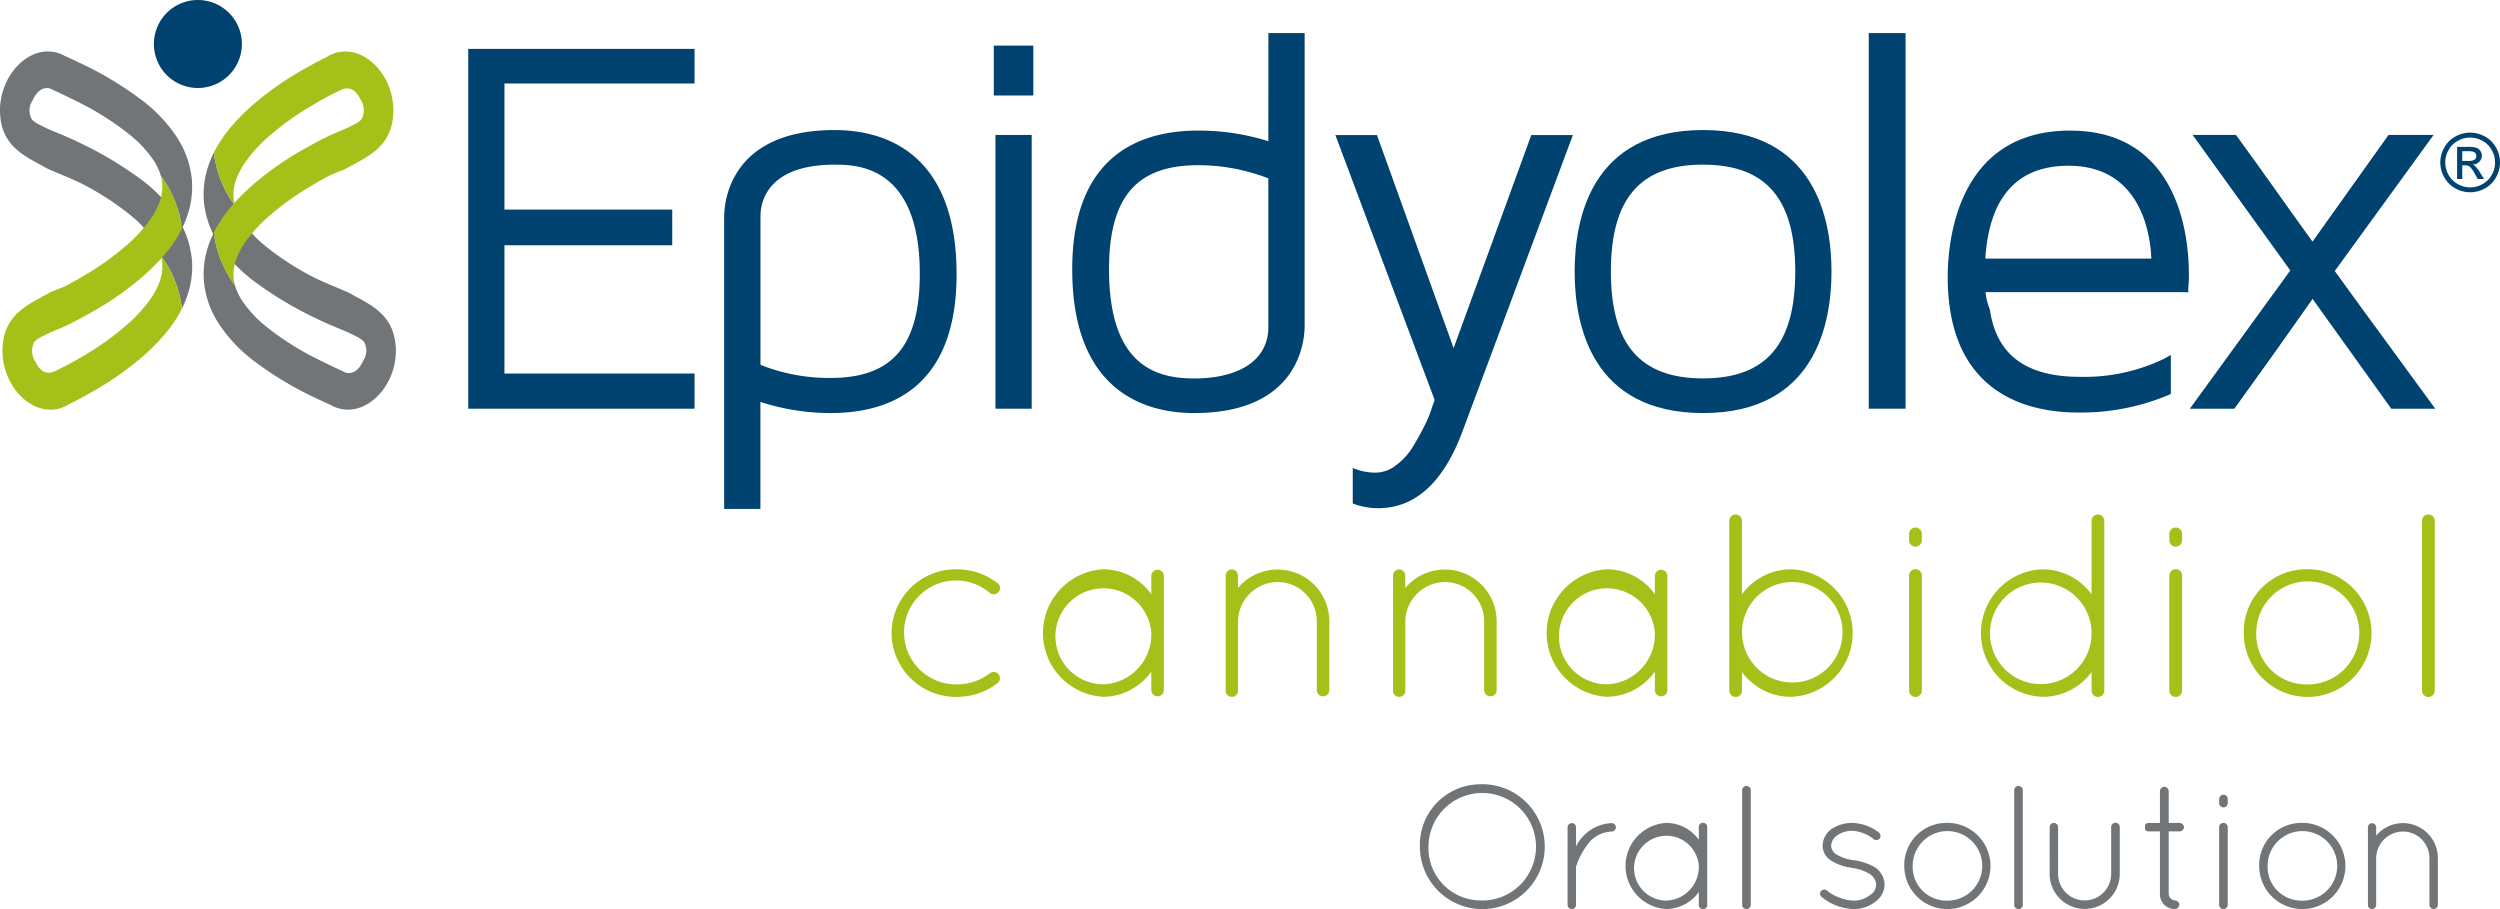 <svg id="epi_-_logo" data-name="epi - logo" xmlns="http://www.w3.org/2000/svg" width="319.001" height="115.993" viewBox="0 0 319.001 115.993">
  <path id="Path_69032" data-name="Path 69032" d="M45.807,40.558c-.338-4.1-3.37-5.234-5.949-6.7-.288-.163-3.353-1.381-4.591-2.023a36.079,36.079,0,0,1-5.943-3.838q-.576-.468-1.129-.98L28.182,27c-.044-.043-.088-.085-.13-.129q-.249-.249-.49-.511a15.836,15.836,0,0,1-1.435-1.835c-.04-.068-.08-.138-.119-.207-.09-.163-.177-.328-.26-.5-.124-.256-.239-.521-.341-.793-.029-.1-.056-.193-.083-.291a14.071,14.071,0,0,1-2.706-6.768c-.177.356-.339.723-.482,1.1a11.388,11.388,0,0,0-.8,5.039,12.264,12.264,0,0,0,.7,3.128,9.439,9.439,0,0,0,.494,1.124c-.14.3-.272.6-.389.9a11.388,11.388,0,0,0-.8,5.039,12.264,12.264,0,0,0,.7,3.128,12.484,12.484,0,0,0,1.329,2.562,19.159,19.159,0,0,0,4.524,4.691,43.673,43.673,0,0,0,7.832,4.664c.623.3,1.251.588,1.88.871.052.03.106.06.16.087,3.955,1.969,8.481-2.536,8.052-7.745M41.663,42.55c-.545,1.191-1.261,1.692-2.189,1.512-1.629-.766-3.012-1.416-4.208-2.034a36.167,36.167,0,0,1-5.943-3.84q-.576-.468-1.129-.98l-.013-.013c-.044-.043-.088-.085-.13-.129q-.249-.249-.49-.511a15.733,15.733,0,0,1-1.435-1.835c-.04-.068-.08-.138-.119-.207-.09-.163-.177-.328-.26-.5-.124-.256-.239-.521-.341-.793-.029-.1-.056-.193-.083-.291a14.758,14.758,0,0,1-2.651-6.287c.215.4.446.777.688,1.152a19.159,19.159,0,0,0,4.524,4.691,47.082,47.082,0,0,0,7.832,4.664c1.388.7,3.963,1.706,4.181,1.83.511.291,1.54.651,1.912,1.194a2.3,2.3,0,0,1-.144,2.375" transform="translate(4.67 3.502)" fill="#727578"/>
  <path id="Path_69033" data-name="Path 69033" d="M.028,13.6c.338,4.1,3.371,5.234,5.95,6.7.287.163,3.352,1.381,4.589,2.023a36.079,36.079,0,0,1,5.943,3.838q.576.468,1.129.98l.013.013c.044.043.088.085.13.129q.249.249.49.511a15.836,15.836,0,0,1,1.435,1.835c.04.068.082.138.121.207.089.163.176.328.258.5.124.256.239.521.341.793.029.1.056.193.083.291a14.071,14.071,0,0,1,2.706,6.768,11.814,11.814,0,0,0,.482-1.1,11.37,11.37,0,0,0,.8-5.039,12.264,12.264,0,0,0-.7-3.128,9.439,9.439,0,0,0-.494-1.124c.14-.3.272-.6.389-.9a11.37,11.37,0,0,0,.8-5.039,12.264,12.264,0,0,0-.7-3.128,12.484,12.484,0,0,0-1.329-2.562,19.137,19.137,0,0,0-4.524-4.691A43.673,43.673,0,0,0,10.12,6.813c-.623-.3-1.251-.588-1.88-.871-.052-.03-.106-.06-.16-.087C4.125,3.887-.4,8.392.028,13.6m4.143-1.992C4.716,10.417,5.432,9.916,6.36,10.1c1.629.766,3.012,1.416,4.208,2.034a36.167,36.167,0,0,1,5.943,3.84q.576.468,1.129.98l.013.013c.044.043.088.085.13.129q.249.249.49.511a15.733,15.733,0,0,1,1.435,1.835c.04.068.082.138.121.207.089.163.176.328.258.5.124.256.239.521.341.793.029.1.056.193.083.291a14.758,14.758,0,0,1,2.651,6.287c-.215-.4-.446-.777-.688-1.152a19.137,19.137,0,0,0-4.524-4.691,47.081,47.081,0,0,0-7.832-4.664c-1.388-.7-3.963-1.706-4.181-1.83-.511-.291-1.54-.651-1.912-1.194a2.3,2.3,0,0,1,.144-2.375" transform="translate(0 1.181)" fill="#727578"/>
  <path id="Path_69034" data-name="Path 69034" d="M27.333,5.614A5.614,5.614,0,1,1,21.72,0a5.613,5.613,0,0,1,5.614,5.614" transform="translate(3.532)" fill="#004270"/>
  <path id="Path_69035" data-name="Path 69035" d="M38.286,5.476a1.281,1.281,0,0,0-.406.1l-.023.011a4.612,4.612,0,0,0-.655.262,2.52,2.52,0,0,0-.307.183c-.91.441-1.807.929-2.695,1.427a39.776,39.776,0,0,0-6.56,4.5,25.48,25.48,0,0,0-3.4,3.455,16.491,16.491,0,0,0-1.861,2.869,13.973,13.973,0,0,0,2.537,6.526c-.23.261-.458.526-.677.8a16.491,16.491,0,0,0-1.861,2.869,14.066,14.066,0,0,0,2.707,6.768,8.219,8.219,0,0,1-.184-.886,8.079,8.079,0,0,1,0-1.073A9.1,9.1,0,0,1,25.194,32a11.084,11.084,0,0,1,.617-1.355c.068-.127.139-.252.211-.377.012-.022.026-.044.038-.065.141-.217.285-.432.435-.639a18.185,18.185,0,0,1,1.179-1.457c.21-.234.424-.462.641-.685.107-.11.216-.218.324-.324l.033-.032A35.545,35.545,0,0,1,34.532,22.7q1.289-.788,2.613-1.488l.377-.174c.3-.132,1.447-.543,1.783-.734,2.58-1.468,5.612-2.6,5.95-6.7.389-4.738-3.318-8.891-6.968-8.124m2.969,8.507c-.34.5-1.324.858-1.8,1.128-.187.106-1.578.665-1.578.665-1.25.547-2.473,1.206-3.68,1.883a39.776,39.776,0,0,0-6.56,4.5A27.9,27.9,0,0,0,25,24.711c-.039-.178-.074-.357-.1-.54a8.079,8.079,0,0,1,0-1.073,9.1,9.1,0,0,1,.291-1.289,11.084,11.084,0,0,1,.617-1.355c.068-.127.139-.252.211-.377.012-.022.026-.044.038-.065.141-.217.285-.432.435-.639a18.185,18.185,0,0,1,1.179-1.457c.21-.234.424-.462.641-.685.107-.11.216-.218.324-.324l.033-.032A35.545,35.545,0,0,1,34.532,12.5q1.289-.788,2.613-1.488.8-.412,1.607-.786a1.545,1.545,0,0,1,1.452.128,2.758,2.758,0,0,1,.823,1.049,2.513,2.513,0,0,1,.228,2.578" transform="translate(4.908 1.181)" fill="#a4c019"/>
  <path id="Path_69036" data-name="Path 69036" d="M7.255,48.155a1.281,1.281,0,0,0,.406-.1l.023-.011a4.612,4.612,0,0,0,.655-.262,2.519,2.519,0,0,0,.307-.183c.91-.441,1.807-.929,2.695-1.427a39.777,39.777,0,0,0,6.56-4.5,25.48,25.48,0,0,0,3.4-3.455,16.491,16.491,0,0,0,1.861-2.869,13.973,13.973,0,0,0-2.537-6.526c.23-.261.458-.526.677-.8a16.536,16.536,0,0,0,1.861-2.869,14.062,14.062,0,0,0-2.707-6.768,8.157,8.157,0,0,1,.184.886,8.08,8.08,0,0,1,0,1.073,9.1,9.1,0,0,1-.291,1.289,11.084,11.084,0,0,1-.617,1.355c-.068.127-.139.252-.211.377l-.038.065c-.141.217-.285.43-.435.639a18.4,18.4,0,0,1-1.179,1.457c-.21.234-.424.462-.641.685-.107.11-.216.218-.324.324l-.033.032a35.468,35.468,0,0,1-5.859,4.372Q9.72,31.72,8.4,32.421L8.02,32.6c-.3.132-1.447.543-1.783.734-2.58,1.468-5.612,2.6-5.95,6.7C-.1,44.769,3.6,48.921,7.255,48.155M4.286,39.647c.34-.5,1.324-.858,1.8-1.128.187-.106,1.578-.665,1.578-.665,1.25-.547,2.473-1.206,3.68-1.883a39.777,39.777,0,0,0,6.56-4.5,27.9,27.9,0,0,0,2.636-2.552c.039.178.074.357.1.539a8.1,8.1,0,0,1,0,1.074,9.1,9.1,0,0,1-.291,1.289,11.084,11.084,0,0,1-.617,1.355c-.068.127-.139.252-.211.377l-.038.065c-.141.217-.285.432-.435.639a17.971,17.971,0,0,1-1.179,1.457c-.21.234-.424.462-.641.685-.107.11-.216.218-.324.324l-.033.032a35.544,35.544,0,0,1-5.859,4.374Q9.72,41.916,8.4,42.615q-.8.412-1.608.786a1.542,1.542,0,0,1-1.451-.128,2.746,2.746,0,0,1-.823-1.049,2.513,2.513,0,0,1-.228-2.578" transform="translate(0.057 4.03)" fill="#a4c019"/>
  <path id="Path_69037" data-name="Path 69037" d="M49,51.029H77.881V46.542H53.624V30.175H75.033V25.621H53.624V9.532H77.881V5.116H49Z" transform="translate(10.745 1.122)" fill="#004270"/>
  <path id="Path_69038" data-name="Path 69038" d="M89.882,13.609c-13.415,0-14.1,9.252-14.1,11.107v37.24h4.626V48.3A29,29,0,0,0,89.4,49.722c7.317,0,16.04-3.071,16.04-17.709,0-16.013-9.745-18.4-15.553-18.4m0,4.418c2.686,0,10.859,0,10.859,13.917,0,9.192-3.5,13.292-11.346,13.292a23.663,23.663,0,0,1-8.983-1.669V24.577c0-1.538.683-6.55,9.469-6.55" transform="translate(16.62 2.984)" fill="#004270"/>
  <rect id="Rectangle_14230" data-name="Rectangle 14230" width="4.625" height="34.931" transform="translate(127.02 17.22)" fill="#004270"/>
  <rect id="Rectangle_14231" data-name="Rectangle 14231" width="5.042" height="6.364" transform="translate(126.811 5.82)" fill="#004270"/>
  <path id="Path_69039" data-name="Path 69039" d="M137.233,17.262a29.347,29.347,0,0,0-8.984-1.357c-7.317,0-16.04,3.071-16.04,17.708,0,15.953,9.746,18.335,15.555,18.335,13.415,0,14.1-9.252,14.1-11.105V3.462h-4.626ZM127.764,47.53c-4.661,0-10.859-1.444-10.859-13.917,0-9.192,3.5-13.292,11.344-13.292A24.692,24.692,0,0,1,137.233,22V40.981c0,4.1-3.54,6.549-9.469,6.549" transform="translate(24.608 0.759)" fill="#004270"/>
  <path id="Path_69040" data-name="Path 69040" d="M181.174,13.609c-14.258,0-16.387,11.314-16.387,18.058s2.129,18.055,16.387,18.055,16.387-11.313,16.387-18.055-2.129-18.058-16.387-18.058m0,4.418c8.025,0,11.763,4.335,11.763,13.64S189.2,45.3,181.174,45.3s-11.763-4.335-11.763-13.638,3.737-13.64,11.763-13.64" transform="translate(36.138 2.984)" fill="#004270"/>
  <rect id="Rectangle_14232" data-name="Rectangle 14232" width="4.696" height="47.929" transform="translate(238.453 4.221)" fill="#004270"/>
  <path id="Path_69041" data-name="Path 69041" d="M219.454,13.667c-14.5,0-15.624,14.3-15.624,18.681,0,15.045,10.4,17.291,16.6,17.291a28.827,28.827,0,0,0,11.519-2.211l.351-.165V42.3l-.9.5a23.445,23.445,0,0,1-10.688,2.287c-6.878,0-10.637-2.785-11.493-8.514l-.039-.145a7.8,7.8,0,0,1-.524-2.146h25.263l.61.022v-.61a13.678,13.678,0,0,0,.069-1.829c0-4.269-1.092-18.194-15.136-18.194M208.628,30c.5-7.863,4.075-11.848,10.618-11.848,9.306,0,10.448,8.861,10.568,11.848Z" transform="translate(44.7 2.997)" fill="#004270"/>
  <path id="Path_69042" data-name="Path 69042" d="M259.775,48.085q-2.268-3.117-4.559-6.234c-2.523-3.442-5.052-6.891-7.555-10.366L260.27,14.123h-5.751l-9.7,13.609c-1.529-2.1-3.032-4.218-4.536-6.332-1.67-2.348-3.341-4.7-5.045-7.028l-.182-.249h-5.532l12.462,17.29L229.169,49.054h5.678l.183-.252c3.131-4.321,6.342-8.829,9.8-13.76l10.039,14.012h5.611Z" transform="translate(50.257 3.097)" fill="#004270"/>
  <path id="Path_69043" data-name="Path 69043" d="M154.835,41.32l-9.779-27.182h-5.308l12.667,33.8-.337.94a13.526,13.526,0,0,1-.958,2.352q-.688,1.377-1.511,2.721a8.231,8.231,0,0,1-2.1,2.3,4.282,4.282,0,0,1-2.587.958,7.288,7.288,0,0,1-2.957-.6v4.536a8.944,8.944,0,0,0,3.226.6q7.157,0,10.819-9.912l14.044-37.7h-5.308Z" transform="translate(30.647 3.1)" fill="#004270"/>
  <path id="Path_69044" data-name="Path 69044" d="M156.168,82.076a7.968,7.968,0,1,1-7.578,7.958,7.731,7.731,0,0,1,7.578-7.958m0,14.818a6.859,6.859,0,1,0-6.478-6.86,6.672,6.672,0,0,0,6.478,6.86" transform="translate(32.586 17.999)" fill="#727578"/>
  <path id="Path_69045" data-name="Path 69045" d="M164.047,86.677a.536.536,0,0,1,.561-.538.526.526,0,0,1,.516.538V89.1a1.583,1.583,0,0,1,.157-.268,5.294,5.294,0,0,1,4.393-2.69.531.531,0,0,1,.539.538.546.546,0,0,1-.539.538,3.966,3.966,0,0,0-3.184,1.794,9.9,9.9,0,0,0-1.323,2.556.345.345,0,0,0-.044.179v4.82a.527.527,0,0,1-.516.539.537.537,0,0,1-.561-.539Z" transform="translate(35.976 18.89)" fill="#727578"/>
  <path id="Path_69046" data-name="Path 69046" d="M180.533,86.659v9.908a.538.538,0,1,1-1.075,0V94.932a5.13,5.13,0,0,1-4.126,2.174,5.5,5.5,0,0,1,0-10.986,5.107,5.107,0,0,1,4.126,2.153V86.659a.538.538,0,1,1,1.075,0m-1.075,4.954a4.135,4.135,0,1,0-4.126,4.416,4.291,4.291,0,0,0,4.126-4.416" transform="translate(37.31 18.886)" fill="#727578"/>
  <path id="Path_69047" data-name="Path 69047" d="M182.317,82.8a.549.549,0,0,1,1.1,0V97.415a.549.549,0,0,1-1.1,0Z" transform="translate(39.983 18.04)" fill="#727578"/>
  <path id="Path_69048" data-name="Path 69048" d="M190.591,94.82a.533.533,0,0,1,.762-.068,5.876,5.876,0,0,0,3.363,1.278,3.314,3.314,0,0,0,2.085-.673,1.664,1.664,0,0,0,.829-1.344,1.729,1.729,0,0,0-.784-1.346,5.473,5.473,0,0,0-2.331-.807l-.045-.022a6.247,6.247,0,0,1-2.489-.852,2.292,2.292,0,0,1-1.189-1.973,2.724,2.724,0,0,1,1.189-2.151,4.714,4.714,0,0,1,2.691-.741,5.885,5.885,0,0,1,3.271,1.189.569.569,0,0,1,.157.762.538.538,0,0,1-.739.157,4.8,4.8,0,0,0-2.69-1.1,3.3,3.3,0,0,0-2.085.629,1.648,1.648,0,0,0-.7,1.255,1.331,1.331,0,0,0,.628,1.1,5.55,5.55,0,0,0,2.242.762h.045a7.636,7.636,0,0,1,2.668.9,2.742,2.742,0,0,1,1.233,2.242,2.794,2.794,0,0,1-1.256,2.219,4.483,4.483,0,0,1-2.735.874,6.67,6.67,0,0,1-4.058-1.569.5.5,0,0,1-.067-.717" transform="translate(41.771 18.886)" fill="#727578"/>
  <path id="Path_69049" data-name="Path 69049" d="M204.482,86.12a5.5,5.5,0,1,1-5.2,5.493,5.374,5.374,0,0,1,5.2-5.493m0,9.909a4.439,4.439,0,1,0-4.125-4.416,4.3,4.3,0,0,0,4.125,4.416" transform="translate(43.702 18.886)" fill="#727578"/>
  <path id="Path_69050" data-name="Path 69050" d="M210.786,82.8a.549.549,0,0,1,1.1,0V97.415a.549.549,0,0,1-1.1,0Z" transform="translate(46.226 18.04)" fill="#727578"/>
  <path id="Path_69051" data-name="Path 69051" d="M214.5,86.64a.538.538,0,0,1,1.075,0v5.986a3.386,3.386,0,1,0,6.772,0V86.64a.544.544,0,0,1,.536-.538.537.537,0,0,1,.561.538v5.986a4.472,4.472,0,1,1-8.945,0Z" transform="translate(47.039 18.882)" fill="#727578"/>
  <path id="Path_69052" data-name="Path 69052" d="M229.455,87.489a.578.578,0,0,1-.538.538H227.5v8a.859.859,0,0,0,.807.806.622.622,0,0,1,.56.561.6.6,0,0,1-.56.538,1.869,1.869,0,0,1-1.929-1.9v-8h-1.367c-.538,0-.538-.268-.538-.538s0-.538.538-.538h1.367V82.871a.579.579,0,0,1,.539-.538.6.6,0,0,1,.583.538v4.081h1.413a.578.578,0,0,1,.538.538" transform="translate(49.229 18.056)" fill="#727578"/>
  <path id="Path_69053" data-name="Path 69053" d="M232.235,83.718a.549.549,0,0,1,1.1,0v.515a.55.55,0,1,1-1.1,0Zm0,3.586a.531.531,0,0,1,.538-.538.536.536,0,0,1,.56.538v9.909a.549.549,0,0,1-1.1,0Z" transform="translate(50.929 18.241)" fill="#727578"/>
  <path id="Path_69054" data-name="Path 69054" d="M241.626,86.12a5.5,5.5,0,1,1-5.2,5.493,5.374,5.374,0,0,1,5.2-5.493m0,9.909a4.439,4.439,0,1,0-4.125-4.416,4.3,4.3,0,0,0,4.125,4.416" transform="translate(51.848 18.886)" fill="#727578"/>
  <path id="Path_69055" data-name="Path 69055" d="M255.648,90.6a3.382,3.382,0,0,0-3.385-3.385,3.445,3.445,0,0,0-3.408,3.385v6.053a.511.511,0,0,1-.112.248.48.48,0,0,1-.4.2h-.134a.585.585,0,0,1-.358-.291.08.08,0,0,1-.023-.067.081.081,0,0,0-.023-.045V86.677a.527.527,0,1,1,1.055,0V87.73a4.456,4.456,0,0,1,7.869,2.87v5.964a.538.538,0,0,1-1.077,0Z" transform="translate(54.343 18.89)" fill="#727578"/>
  <path id="Path_69056" data-name="Path 69056" d="M93.3,67.679a8.2,8.2,0,0,1,8.369-8.1,8.369,8.369,0,0,1,5.181,1.794.75.75,0,0,1,.1,1.1.815.815,0,0,1-1.095.133,6.632,6.632,0,1,0-4.185,11.656,6.855,6.855,0,0,0,4.185-1.428.814.814,0,0,1,1.095.133.787.787,0,0,1-.166,1.162,8.4,8.4,0,0,1-5.114,1.727A8.209,8.209,0,0,1,93.3,67.679" transform="translate(20.462 13.065)" fill="#a4c019"/>
  <path id="Path_69057" data-name="Path 69057" d="M124.566,60.372v14.68a.8.8,0,0,1-1.595,0V72.627a7.6,7.6,0,0,1-6.111,3.221,8.148,8.148,0,0,1,0-16.273,7.564,7.564,0,0,1,6.111,3.187V60.372a.8.8,0,0,1,1.595,0m-1.595,7.34a6.125,6.125,0,1,0-6.111,6.542,6.357,6.357,0,0,0,6.111-6.542" transform="translate(23.938 13.065)" fill="#a4c019"/>
  <path id="Path_69058" data-name="Path 69058" d="M139.9,66.213a5.01,5.01,0,0,0-5.015-5.015,5.1,5.1,0,0,0-5.048,5.015V75.18a.73.73,0,0,1-.166.365.71.71,0,0,1-.6.3h-.2a.873.873,0,0,1-.533-.432.12.12,0,0,1-.033-.1.12.12,0,0,0-.033-.067V60.4a.781.781,0,1,1,1.561,0v1.562a6.6,6.6,0,0,1,11.658,4.25v8.834a.8.8,0,0,1-1.595,0Z" transform="translate(28.13 13.071)" fill="#a4c019"/>
  <path id="Path_69059" data-name="Path 69059" d="M157.409,66.213a5.01,5.01,0,0,0-5.015-5.015,5.1,5.1,0,0,0-5.048,5.015V75.18a.732.732,0,0,1-.167.365.71.71,0,0,1-.6.3h-.2a.867.867,0,0,1-.532-.432.12.12,0,0,1-.033-.1.12.12,0,0,0-.033-.067V60.4a.781.781,0,1,1,1.561,0v1.562A6.6,6.6,0,0,1,159,66.213v8.834a.8.8,0,0,1-1.594,0Z" transform="translate(31.971 13.071)" fill="#a4c019"/>
  <path id="Path_69060" data-name="Path 69060" d="M177.262,60.372v14.68a.8.8,0,0,1-1.595,0V72.627a7.6,7.6,0,0,1-6.111,3.221,8.149,8.149,0,0,1,0-16.273,7.564,7.564,0,0,1,6.111,3.187V60.372a.8.8,0,0,1,1.595,0m-1.595,7.34a6.125,6.125,0,1,0-6.111,6.542,6.357,6.357,0,0,0,6.111-6.542" transform="translate(35.494 13.065)" fill="#a4c019"/>
  <path id="Path_69061" data-name="Path 69061" d="M180.97,69.332V54.653a.813.813,0,0,1,1.627,0v9.365a7.766,7.766,0,0,1,6.244-3.187,8.141,8.141,0,0,1,0,16.273,7.737,7.737,0,0,1-6.244-3.156v2.358a.813.813,0,0,1-1.627,0ZM182.6,69a6.412,6.412,0,1,0,0-.266Z" transform="translate(39.687 11.811)" fill="#a4c019"/>
  <path id="Path_69062" data-name="Path 69062" d="M199.788,56.015a.813.813,0,0,1,1.627,0v.765a.815.815,0,1,1-1.627,0Zm0,5.314a.813.813,0,0,1,1.627,0V76.008a.813.813,0,0,1-1.627,0Z" transform="translate(43.814 12.109)" fill="#a4c019"/>
  <path id="Path_69063" data-name="Path 69063" d="M221.419,73.949a7.735,7.735,0,0,1-6.243,3.156,8.141,8.141,0,0,1,0-16.273,7.763,7.763,0,0,1,6.243,3.187V54.654a.814.814,0,0,1,1.628,0V76.307a.814.814,0,0,1-1.628,0Zm0-4.682v-.532a6.48,6.48,0,1,0,0,.532" transform="translate(45.462 11.811)" fill="#a4c019"/>
  <path id="Path_69064" data-name="Path 69064" d="M227.021,56.015a.813.813,0,0,1,1.627,0v.765a.815.815,0,1,1-1.627,0Zm0,5.314a.813.813,0,0,1,1.627,0V76.008a.813.813,0,0,1-1.627,0Z" transform="translate(49.785 12.109)" fill="#a4c019"/>
  <path id="Path_69065" data-name="Path 69065" d="M242.514,59.577a8.148,8.148,0,1,1-7.7,8.136,7.959,7.959,0,0,1,7.7-8.136m0,14.678a6.576,6.576,0,1,0-6.111-6.542,6.368,6.368,0,0,0,6.111,6.542" transform="translate(51.494 13.065)" fill="#a4c019"/>
  <path id="Path_69066" data-name="Path 69066" d="M253.464,54.653a.814.814,0,0,1,1.628,0V76.307a.814.814,0,0,1-1.628,0Z" transform="translate(55.585 11.811)" fill="#a4c019"/>
  <path id="Path_69067" data-name="Path 69067" d="M259.19,13.877a3.91,3.91,0,0,1,1.873.493,3.5,3.5,0,0,1,1.423,1.408,3.826,3.826,0,0,1,.007,3.8,3.532,3.532,0,0,1-1.408,1.411,3.825,3.825,0,0,1-3.79,0,3.545,3.545,0,0,1-1.411-1.411,3.81,3.81,0,0,1,.007-3.8,3.514,3.514,0,0,1,1.425-1.408,3.91,3.91,0,0,1,1.873-.493m0,.632a3.238,3.238,0,0,0-1.562.411A2.937,2.937,0,0,0,256.44,16.1a3.163,3.163,0,0,0-.007,3.169,2.987,2.987,0,0,0,1.178,1.177,3.178,3.178,0,0,0,3.16,0,2.973,2.973,0,0,0,1.175-1.177,3.179,3.179,0,0,0-.007-3.169,2.922,2.922,0,0,0-1.189-1.177,3.246,3.246,0,0,0-1.559-.411m-1.67,5.284v-4.1h1.408a3.446,3.446,0,0,1,1.045.115,1.012,1.012,0,0,1,.515.4,1.045,1.045,0,0,1,.191.6,1.088,1.088,0,0,1-.321.783,1.264,1.264,0,0,1-.85.373,1.109,1.109,0,0,1,.348.217,4.67,4.67,0,0,1,.606.813l.5.8h-.807l-.363-.646a3.331,3.331,0,0,0-.691-.955.857.857,0,0,0-.53-.14h-.389v1.741Zm.661-2.307h.8a1.291,1.291,0,0,0,.785-.172.587.587,0,0,0,.109-.779.594.594,0,0,0-.28-.215,2.062,2.062,0,0,0-.663-.071h-.752Z" transform="translate(56.005 3.043)" fill="#004270"/>
  <rect id="Rectangle_14233" data-name="Rectangle 14233" width="319.001" height="115.992" transform="translate(0 0)" fill="none"/>
</svg>
